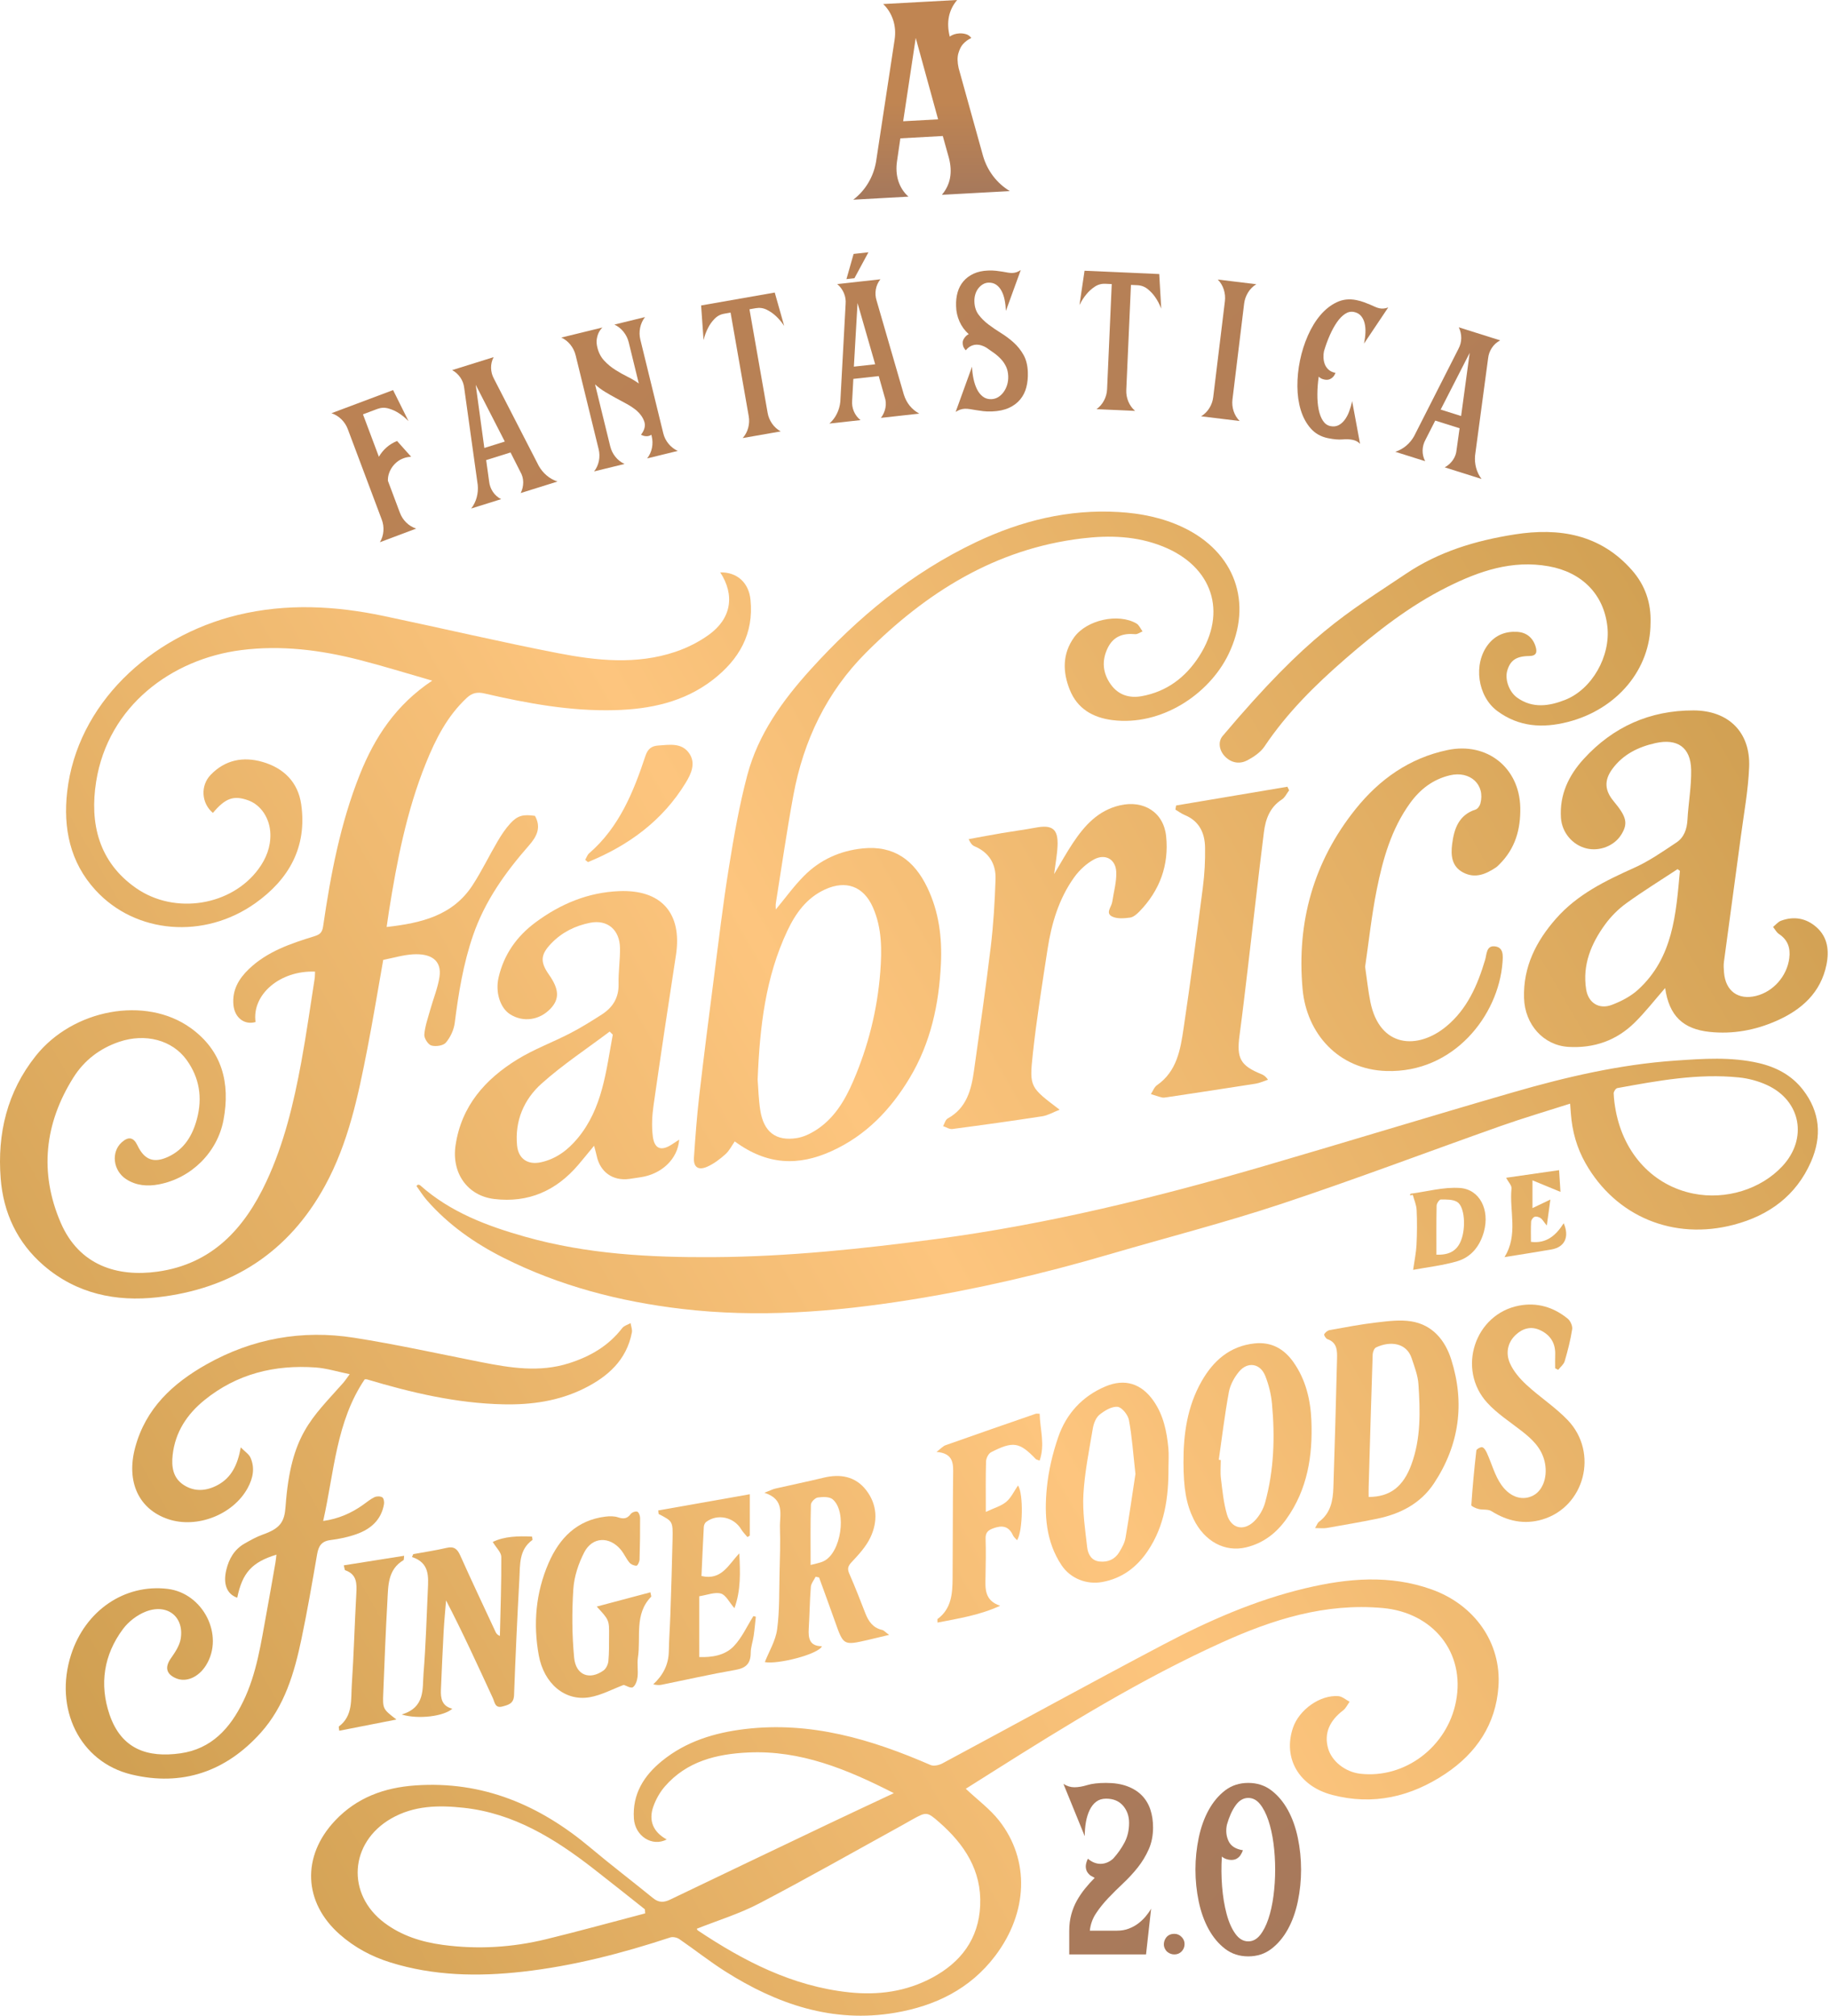 <svg width="729" height="803" viewBox="0 0 729 803" fill="none" xmlns="http://www.w3.org/2000/svg">
<path d="M84.814 323.826C80.202 319.952 79.757 312.963 83.947 308.629C89.686 302.69 96.86 301.287 104.537 303.494C112.987 305.924 118.735 311.545 119.993 320.433C122.393 337.397 115.133 350.272 101.65 359.827C81.287 374.257 53.987 372.034 38.005 354.542C27.9 343.484 25.107 329.931 26.764 315.368C30.71 280.692 59.63 253.45 94.752 244.969C114.206 240.272 133.572 241.319 152.902 245.381C175.983 250.232 198.95 255.648 222.096 260.148C237.676 263.177 253.536 264.878 269.067 259.646C273.734 258.074 278.346 255.756 282.342 252.886C291.358 246.412 292.83 237.105 286.915 228.001C293.653 227.866 298.267 232.135 298.957 238.822C300.373 252.537 294.347 262.77 283.951 270.814C272.472 279.693 258.936 282.51 244.85 282.888C227.249 283.36 210.044 280.18 192.979 276.238C190.23 275.603 188.152 275.947 186.01 277.936C178.157 285.226 173.507 294.456 169.591 304.186C161.963 323.136 158.113 343.023 154.93 363.078C154.633 364.947 154.38 366.823 154.024 369.267C167.769 367.702 180.358 364.799 188.294 352.56C191.923 346.965 194.83 340.905 198.219 335.146C199.705 332.62 201.351 330.114 203.325 327.968C206.22 324.82 208.531 324.321 213.113 325.001C215.664 329.584 213.872 333.186 210.76 336.735C201.382 347.429 193.203 358.818 188.476 372.521C184.542 383.924 182.659 395.633 181.144 407.505C180.792 410.261 179.409 413.219 177.615 415.331C176.571 416.56 173.562 416.988 171.823 416.471C170.513 416.083 168.91 413.546 169.031 412.098C169.312 408.73 170.502 405.427 171.422 402.126C172.617 397.837 174.367 393.646 175.052 389.283C176.144 382.33 171.421 379.753 164.547 380.154C160.625 380.384 156.759 381.567 152.663 382.36C150.554 394.241 148.631 406.024 146.346 417.736C142.681 436.52 138.791 455.275 129.49 472.312C115.006 498.843 92.297 513.476 62.642 516.78C46.232 518.608 30.548 515.404 17.468 504.152C6.853 495.021 1.333 483.089 0.269 469.447C-1.125 451.59 2.811 434.942 14.261 420.588C29.08 402.012 57.971 396.574 75.95 409.494C88.519 418.527 91.793 431.429 89.032 446.143C86.619 459.002 76.237 469.337 63.252 471.8C58.759 472.653 54.239 472.329 50.224 469.699C45.016 466.289 44.172 458.926 48.502 455.031C51.184 452.62 53.209 453.012 54.744 456.24C57.482 461.995 61.188 463.485 66.964 460.821C73.421 457.842 76.709 452.311 78.467 445.68C80.712 437.215 79.45 429.303 74.331 422.213C68.601 414.277 57.91 411.487 47.525 414.991C39.81 417.595 33.582 422.337 29.274 429.175C17.719 447.519 15.602 467.082 24.159 487.001C31.54 504.183 46.851 508.744 62.684 506.563C84.385 503.573 97.286 489.546 106.111 470.674C113.188 455.535 116.991 439.447 120.002 423.15C122.033 412.159 123.578 401.077 125.316 390.032C125.47 389.052 125.449 388.043 125.509 387.047C111.562 386.494 100.274 396.173 101.802 407.116C97.384 408.397 93.499 405.444 92.998 400.364C92.415 394.467 95.078 389.918 99.145 386.018C106.438 379.026 115.713 375.892 125.051 373.008C127.315 372.309 128.34 371.611 128.715 369.03C131.712 348.424 135.577 328.006 143.33 308.546C149.259 293.665 157.766 280.72 172.175 271.138C161.993 268.218 152.611 265.285 143.1 262.856C127.671 258.914 111.998 256.93 96.078 258.966C68.324 262.515 43.087 281.26 38.305 311.318C35.65 328.015 39.334 343.415 54.206 353.769C69.686 364.549 92.242 360.804 102.993 346.131C106.024 341.993 107.86 337.406 107.702 332.142C107.52 326.034 103.995 320.643 98.864 318.804C93.102 316.739 89.778 317.894 84.814 323.826Z" fill="url(#paint0_linear_313_268)"/>
<path d="M257.014 762.192C256.976 761.651 256.938 761.111 256.9 760.571C250.036 755.144 243.211 749.667 236.298 744.303C220.908 732.36 204.609 722.272 184.663 720.121C174.714 719.047 164.889 719.192 155.82 724.411C139.183 733.984 137.884 754.561 153.187 765.989C160.082 771.139 167.986 773.594 176.337 774.728C190.259 776.618 204.099 775.77 217.717 772.441C230.865 769.227 243.919 765.624 257.014 762.192ZM277.576 768.314C277.698 768.534 277.765 768.836 277.95 768.96C296.361 781.245 315.677 791.217 338.173 793.632C349.888 794.89 361.03 793.34 371.386 787.785C382.778 781.672 389.877 772.373 390.467 759.015C391.083 745.08 384.165 734.686 374.222 725.951C369.185 721.527 369.029 721.701 363.098 724.977C361.862 725.661 360.647 726.383 359.408 727.064C340.4 737.521 321.532 748.249 302.309 758.295C294.464 762.394 285.848 765.014 277.576 768.314ZM384.73 712.546C389.47 717.011 394.374 720.614 397.995 725.225C410.362 740.974 409.501 761.887 396.442 779.124C386.363 792.426 372.396 799.087 356.532 801.784C331.749 805.997 309.54 798.387 288.879 785.279C282.586 781.286 276.724 776.618 270.568 772.404C269.64 771.769 268.015 771.442 266.978 771.784C247.808 778.102 228.311 783.146 208.252 785.415C190.504 787.422 172.759 787.118 155.465 781.715C148.026 779.391 141.278 775.782 135.377 770.598C120.83 757.82 120.108 739.43 133.436 725.283C142.169 716.012 153.106 712.088 165.422 711.217C192.26 709.322 214.971 719.016 235.162 735.998C243.346 742.879 251.868 749.356 260.154 756.117C262.385 757.937 264.442 757.909 266.898 756.73C288.081 746.564 309.283 736.436 330.495 726.329C338.808 722.368 347.16 718.487 356.069 714.299C337.38 704.74 318.877 697.14 298.095 698.098C285.494 698.679 273.553 701.57 264.804 711.688C262.844 713.956 261.275 716.779 260.266 719.611C258.238 725.307 260.29 729.857 265.595 732.741C259.841 735.791 252.97 731.433 252.515 724.41C251.882 714.619 256.506 707.312 263.747 701.434C273.338 693.647 284.712 690.209 296.731 688.767C322.889 685.628 347.08 692.805 370.685 703.082C371.952 703.633 374.081 703.16 375.421 702.441C404.75 686.711 433.908 670.662 463.349 655.147C481.414 645.625 500.098 637.401 520.101 632.66C536.846 628.69 553.615 627.203 570.237 633.119C587.414 639.232 598.154 654.436 596.921 671.884C595.865 686.837 588.168 698.317 575.824 706.559C562.033 715.767 546.998 719.271 530.695 715C517.406 711.519 510.998 700.321 515.064 688.278C517.496 681.076 525.865 675.08 533.148 675.654C534.693 675.775 536.142 677.107 537.636 677.881C536.784 679.045 536.145 680.488 535.045 681.325C529.529 685.532 527.443 690.541 529.034 696.357C530.464 701.581 535.876 705.876 541.892 706.562C559.66 708.588 576.505 695.867 580.007 677.779C583.785 658.262 570.877 642.352 550.803 640.547C527.925 638.49 507.073 645.068 486.792 654.252C454.751 668.76 424.88 687.192 395.205 705.938C392.063 707.923 388.918 709.904 384.73 712.546Z" fill="url(#paint1_linear_313_268)"/>
<path d="M301.815 430.071C302.088 433.416 302.169 437.947 302.88 442.377C304.257 450.951 309.137 454.658 317.391 453.356C319.962 452.95 322.559 451.744 324.794 450.343C332.196 445.704 336.515 438.495 339.861 430.738C345.853 416.85 349.498 402.285 350.662 387.22C351.335 378.506 351.386 369.662 347.707 361.39C343.989 353.03 336.995 350.496 328.666 354.305C321.323 357.663 316.936 363.807 313.649 370.777C304.976 389.168 302.658 408.876 301.815 430.071ZM309.049 362.294C312.906 357.654 316.292 352.916 320.351 348.85C326.712 342.476 334.602 338.898 343.629 337.964C356.132 336.67 364.183 342.709 369.386 353.514C374.03 363.161 375.326 373.407 374.824 383.965C374.065 399.969 370.79 415.318 362.474 429.235C354.843 442.006 344.928 452.398 331.117 458.613C318.184 464.433 305.751 464.302 292.694 454.675C291.563 456.284 290.577 458.348 289.007 459.76C286.836 461.712 284.402 463.569 281.761 464.746C278.14 466.358 276.183 464.918 276.445 461.077C276.999 452.979 277.588 444.875 278.516 436.814C280.297 421.348 282.271 405.904 284.264 390.464C286.191 375.538 287.947 360.581 290.331 345.728C292.322 333.323 294.484 320.881 297.702 308.756C302.019 292.49 311.736 279.046 322.855 266.75C341.763 245.837 363.216 228.116 388.874 215.938C406.814 207.423 425.621 202.791 445.569 203.959C454.441 204.479 463.126 206.205 471.268 210.067C491.911 219.859 499.339 240.149 489.341 260.708C481.558 276.709 462.53 289.28 443.191 286.859C435.338 285.876 429.181 282.305 426.168 274.804C423.306 267.676 423.146 260.449 427.899 253.852C432.876 246.943 445.454 244.144 452.718 248.367C453.778 248.983 454.348 250.446 455.145 251.517C454.165 251.907 453.146 252.705 452.21 252.618C447.382 252.169 443.546 253.485 441.293 258.07C438.79 263.165 439.268 268.13 442.499 272.654C445.479 276.826 449.844 278.211 454.795 277.319C464.767 275.522 472.248 269.858 477.634 261.518C489.093 243.778 482.964 225.581 463.244 217.68C452.749 213.475 441.955 213.162 430.988 214.482C396.555 218.627 368.995 235.976 345.057 259.918C329.312 275.666 320.077 294.999 316.055 316.774C313.418 331.047 311.357 345.428 309.067 359.765C308.931 360.616 309.049 361.507 309.049 362.294Z" fill="url(#paint2_linear_313_268)"/>
<path d="M110.115 619.296C100.364 622.273 96.539 626.521 94.507 636.442C90.44 635.058 88.788 631.086 90.142 625.387C91.189 620.987 93.334 617.212 97.402 614.888C99.733 613.558 102.191 612.17 104.58 611.332C111.719 608.829 113.322 606.178 113.75 600.19C115.814 571.283 124.228 565.031 136.738 550.841C137.487 549.99 138.105 549.024 139.309 547.406C134.41 546.407 130.125 545.045 125.764 544.732C109.415 543.558 94.329 547.258 81.398 557.767C74.49 563.381 69.8 570.474 68.778 579.578C68.248 584.298 68.895 588.774 73.21 591.554C77.615 594.392 82.364 593.937 86.798 591.516C92.135 588.604 94.648 583.63 95.915 576.558C97.648 578.327 99.153 579.256 99.754 580.591C101.643 584.781 100.782 588.875 98.638 592.799C92.871 603.354 78.47 608.995 67.018 605.157C55.224 601.204 50.189 590.205 53.854 576.582C58.04 561.023 68.808 551.079 82.203 543.523C100.533 533.181 120.323 529.639 140.997 532.878C157.95 535.535 174.737 539.266 191.584 542.587C203.247 544.887 214.874 546.793 226.633 543.051C235.053 540.371 242.383 536.183 247.863 529.04C248.595 528.085 250.068 527.7 251.198 527.052C251.39 528.299 251.942 529.615 251.718 530.783C249.607 541.786 242.146 548.385 232.707 553.08C222.595 558.113 211.704 559.652 200.515 559.41C181.866 559.006 163.915 554.775 146.161 549.463C145.932 549.394 145.666 549.454 145.281 549.454C133.886 566.331 133.137 586.377 128.743 605.876C134.827 605.02 139.984 602.765 144.714 599.379C146.177 598.332 147.589 597.149 149.194 596.39C150.062 595.979 151.499 595.981 152.286 596.454C152.863 596.8 153.116 598.268 152.969 599.144C151.918 605.41 147.735 609.066 142.121 611.078C138.772 612.279 135.199 613.041 131.664 613.479C128.082 613.922 126.892 615.864 126.329 619.118C124.383 630.378 122.441 641.646 120.099 652.827C117.265 666.359 113.399 679.598 103.901 690.205C90.009 705.718 72.53 711.722 52.365 706.863C31.694 701.881 21.434 680.542 28.319 659.129C33.969 641.554 49.642 630.871 66.762 632.924C80.941 634.625 89.434 651.429 82.111 663.294C79.132 668.121 74.203 670.281 70.127 668.547C66.163 666.86 65.615 664.11 68.07 660.596C69.722 658.231 71.522 655.577 71.976 652.839C73.448 643.977 66.566 638.584 57.933 642.029C54.544 643.382 51.168 645.992 48.984 648.924C41.335 659.192 39.538 670.9 43.618 682.933C48.337 696.85 58.834 700.265 71.85 698.437C84.23 696.699 91.679 688.473 96.891 677.738C102.3 666.595 103.962 654.478 106.173 642.503C107.409 635.812 108.562 629.106 109.734 622.403C109.908 621.408 109.983 620.395 110.115 619.296Z" fill="url(#paint3_linear_313_268)"/>
<path d="M669.212 346.91C668.902 346.68 668.591 346.449 668.28 346.22C661.456 350.718 654.484 355.014 647.869 359.803C644.684 362.109 641.754 365.04 639.436 368.218C633.858 375.866 630.313 384.359 631.859 394.106C632.713 399.503 636.999 402.208 642.071 400.295C645.826 398.878 649.66 396.888 652.592 394.204C666.535 381.436 667.643 364.054 669.212 346.91ZM663.329 393.587C659.087 398.437 655.407 403.203 651.152 407.383C643.907 414.502 634.97 417.626 624.812 417.025C614.883 416.437 607.438 408.159 607.117 397.564C606.739 385.094 611.945 374.897 619.931 365.845C628.425 356.216 639.6 350.814 651.064 345.66C656.966 343.006 662.388 339.207 667.817 335.607C670.866 333.585 672.006 330.309 672.216 326.58C672.589 319.912 673.82 313.251 673.687 306.608C673.508 297.673 668.171 294.067 659.46 296.011C652.609 297.54 646.584 300.501 642.328 306.263C638.952 310.832 639.228 314.877 642.846 319.206C648.028 325.406 648.615 328.048 645.809 332.541C643.066 336.933 637.208 339.238 632.004 337.974C626.36 336.604 622.208 331.584 621.821 325.813C621.203 316.575 624.908 308.877 630.866 302.345C642.554 289.53 657.231 282.951 674.637 282.992C688.561 283.025 697.355 291.663 696.793 305.561C696.42 314.77 694.717 323.932 693.5 333.101C691.284 349.787 688.971 366.462 686.748 383.148C686.563 384.536 686.671 385.983 686.783 387.392C687.367 394.785 692.44 398.469 699.562 396.715C706.438 395.023 711.862 388.822 712.778 381.714C713.302 377.649 712.217 374.394 708.653 372.046C707.682 371.407 707.089 370.196 706.322 369.247C707.372 368.402 708.294 367.217 709.491 366.773C714.607 364.874 719.462 365.727 723.541 369.283C728.098 373.256 728.712 378.675 727.609 384.192C725.353 395.469 717.64 402.257 707.696 406.646C699.258 410.37 690.333 412.04 681.01 411.05C670.461 409.93 664.907 404.647 663.329 393.587Z" fill="url(#paint4_linear_313_268)"/>
<path d="M674.554 475.466C687.484 478.066 701.44 473.77 710.025 464.545C720.198 453.614 717.457 438.476 703.944 432.244C700.469 430.641 696.55 429.584 692.742 429.195C676.342 427.519 660.287 430.521 644.259 433.442C643.648 433.554 642.802 434.835 642.827 435.543C642.911 437.869 643.231 440.203 643.664 442.496C646.931 459.767 658.673 472.271 674.554 475.466ZM625.471 439.636C616.047 442.656 606.909 445.334 597.945 448.501C568.713 458.832 539.715 469.861 510.294 479.615C487.791 487.076 464.769 492.969 442.001 499.638C415.705 507.341 389.076 513.59 362.009 517.88C331.963 522.643 301.784 524.983 271.428 521.374C246.742 518.44 222.912 512.26 200.6 501.037C189.065 495.235 178.599 487.886 170.031 478.093C168.497 476.34 167.266 474.323 165.896 472.427C166.096 472.25 166.295 472.073 166.494 471.897C166.789 471.98 167.161 471.977 167.366 472.159C179.414 482.884 194.011 488.364 209.217 492.66C233.825 499.612 259.029 500.941 284.395 500.778C314.074 500.588 343.51 497.46 372.894 493.571C417.239 487.701 460.514 477.04 503.369 464.542C536.625 454.844 569.74 444.66 603.018 435.043C624.086 428.955 645.436 424.009 667.423 422.487C678.493 421.722 689.574 420.928 700.536 423.452C707.562 425.069 713.719 428.312 718.212 434.102C725.093 442.967 725.816 452.746 721.432 462.778C715.534 476.271 704.725 484.157 690.77 487.85C666.699 494.22 643.687 484.651 631.618 463.387C628.146 457.269 626.285 450.63 625.781 443.612C625.701 442.498 625.608 441.386 625.471 439.636Z" fill="url(#paint5_linear_313_268)"/>
<path d="M244.114 412.15C243.699 411.739 243.285 411.329 242.871 410.919C233.775 417.775 224.189 424.083 215.733 431.656C208.754 437.907 205.039 446.449 205.976 456.265C206.486 461.622 210.266 464.13 215.478 462.987C221.547 461.656 226.198 458.13 230.075 453.477C240.071 441.475 241.414 426.583 244.114 412.15ZM270.564 453.976C269.995 461.699 263.582 467.693 255.249 468.94C253.722 469.169 252.199 469.426 250.669 469.63C244.122 470.502 239.047 466.884 237.697 460.424C237.46 459.292 237.118 458.181 236.655 456.413C234.397 459.142 232.425 461.583 230.395 463.973C221.599 474.327 210.483 479.252 196.909 477.624C186.108 476.329 179.848 467.182 181.477 456.233C183.811 440.541 193.277 429.916 206.09 422.017C212.718 417.931 220.166 415.201 227.115 411.609C231.439 409.374 235.593 406.781 239.696 404.151C244.081 401.338 246.554 397.472 246.415 391.941C246.295 387.188 247.059 382.415 246.985 377.658C246.873 370.365 241.996 366.23 235.104 367.581C229.203 368.739 223.909 371.344 219.657 375.742C215.293 380.253 215.096 383.147 218.699 388.273C222.768 394.065 222.942 397.964 219.302 401.798C214.883 406.45 208.336 407.342 203.148 403.996C199.215 401.459 197.263 395.218 198.608 389.397C200.733 380.214 205.821 373.007 213.323 367.437C223.252 360.066 234.262 355.461 246.717 354.974C263.537 354.316 271.832 363.87 269.271 380.479C266.196 400.424 263.187 420.38 260.34 440.359C259.765 444.397 259.541 448.622 260.051 452.647C260.706 457.814 263.507 458.689 267.888 455.721C268.607 455.234 269.343 454.771 270.564 453.976Z" fill="url(#paint6_linear_313_268)"/>
<path d="M543.813 385.126C544.578 390.324 545.021 394.807 545.921 399.197C549.665 417.453 564.781 418.237 576.102 408.899C584.467 401.998 588.606 392.457 591.621 382.319C592.269 380.14 592.077 376.651 595.394 376.968C599.057 377.319 598.737 380.761 598.537 383.419C596.947 404.503 579.109 427.457 552.295 426.635C533.212 426.049 520.51 411.752 518.902 394.024C516.488 367.428 523.25 343.188 540.033 322.267C549.501 310.464 561.448 301.96 576.663 298.771C592.342 295.486 605.328 305.794 605.621 321.771C605.779 330.387 603.599 338.044 597.354 344.252C596.897 344.706 596.452 345.195 595.921 345.548C591.915 348.218 587.688 350.045 582.949 347.604C578.241 345.18 577.907 340.705 578.476 336.232C579.249 330.154 581.095 324.635 587.853 322.468C588.667 322.207 589.487 321 589.73 320.079C591.728 312.522 585.585 306.933 577.549 308.848C570.82 310.451 565.714 314.416 561.753 319.877C554.261 330.207 550.863 342.244 548.422 354.478C546.363 364.793 545.255 375.3 543.813 385.126Z" fill="url(#paint7_linear_313_268)"/>
<path d="M422.113 442.047C419.455 443.084 417.409 444.325 415.223 444.662C403.296 446.501 391.34 448.165 379.374 449.738C378.214 449.89 376.917 449 375.684 448.593C376.28 447.555 376.618 446.045 377.514 445.552C385.114 441.367 386.941 434.077 388.014 426.403C390.31 409.983 392.709 393.575 394.682 377.116C395.753 368.189 396.287 359.177 396.586 350.187C396.786 344.183 394.013 339.56 388.202 337.11C387.329 336.743 386.627 335.968 385.877 334.266C390.329 333.457 394.774 332.61 399.234 331.848C403.661 331.093 408.122 330.525 412.534 329.694C419.205 328.436 421.564 330.205 421.284 336.889C421.135 340.43 420.456 343.948 419.93 348.175C422.631 343.679 424.844 339.662 427.376 335.855C432.014 328.88 437.405 322.831 446.129 320.807C455.588 318.614 463.563 323.558 464.543 333.135C465.719 344.633 462.015 354.701 453.951 363.038C452.904 364.121 451.505 365.352 450.14 365.531C447.776 365.84 444.956 366.081 442.977 365.073C440.267 363.693 442.785 361.261 443.073 359.28C443.66 355.259 444.867 351.207 444.667 347.225C444.416 342.222 440.223 339.938 435.779 342.367C432.741 344.027 429.927 346.664 427.897 349.5C421.798 358.019 418.87 367.891 417.301 378.129C415.16 392.106 412.904 406.083 411.399 420.135C410.009 433.115 410.416 433.159 422.113 442.047Z" fill="url(#paint8_linear_313_268)"/>
<path d="M468.512 320.863C483.295 318.373 498.077 315.884 512.86 313.395C513.082 313.872 513.305 314.348 513.528 314.825C512.581 316.063 511.876 317.681 510.642 318.473C505.812 321.573 504.13 326.389 503.482 331.57C501.248 349.447 499.249 367.353 497.13 385.245C496.056 394.32 494.996 403.398 493.783 412.455C492.557 421.61 494.113 424.483 502.529 427.903C503.338 428.233 504.1 428.677 505.122 430.09C503.472 430.635 501.86 431.418 500.167 431.686C488.378 433.553 476.573 435.316 464.771 437.098C464.137 437.193 463.448 437.315 462.848 437.167C461.367 436.8 459.923 436.284 458.465 435.827C459.264 434.625 459.802 433.045 460.904 432.279C468.867 426.74 470.239 418.076 471.504 409.571C474.286 390.871 476.774 372.126 479.184 353.374C479.855 348.148 480.142 342.826 480.049 337.559C479.948 331.829 477.752 327.061 471.968 324.68C470.647 324.136 469.473 323.238 468.231 322.503C468.325 321.956 468.419 321.409 468.512 320.863Z" fill="url(#paint9_linear_313_268)"/>
<path d="M545.214 596.312C553.773 596.287 558.995 592.211 562.236 583.407C566.075 572.98 565.775 562.156 565.05 551.365C564.814 547.866 563.455 544.401 562.335 541.012C560.3 534.853 553.74 534.086 548.162 536.747C547.418 537.101 546.851 538.582 546.818 539.563C546.227 557.216 545.729 574.873 545.219 592.528C545.182 593.789 545.214 595.051 545.214 596.312ZM523.863 608.702C524.653 607.396 524.879 606.604 525.403 606.22C530.088 602.791 531.001 597.775 531.168 592.504C531.706 575.481 532.22 558.457 532.621 541.431C532.696 538.269 532.82 534.844 528.791 533.439C528.169 533.222 527.319 531.816 527.504 531.494C527.933 530.748 528.868 529.986 529.706 529.835C535.893 528.718 542.082 527.54 548.32 526.806C552.889 526.269 557.648 525.645 562.119 526.351C570.605 527.688 575.664 533.835 578.097 541.497C583.63 558.922 581.357 575.608 571.225 590.904C565.899 598.944 557.8 603.094 548.535 604.988C541.873 606.35 535.166 607.506 528.466 608.672C527.242 608.884 525.95 608.702 523.863 608.702Z" fill="url(#paint10_linear_313_268)"/>
<path d="M485.513 581.5C485.781 581.537 486.048 581.574 486.315 581.611C486.315 584.06 486.066 586.541 486.368 588.952C486.974 593.775 487.413 598.7 488.787 603.324C490.432 608.86 495.385 610.071 499.559 606.049C501.575 604.107 503.212 601.299 503.96 598.59C507.526 585.67 507.93 572.434 506.711 559.169C506.364 555.399 505.415 551.557 504.011 548.042C502.027 543.075 497.012 542.271 493.588 546.384C491.686 548.667 490.069 551.639 489.535 554.525C487.882 563.459 486.811 572.5 485.513 581.5ZM471.45 582.526C471.407 571.193 472.991 560.183 478.695 550.186C483.372 541.99 489.972 536.179 499.79 535.148C506.427 534.451 511.482 537.252 515.269 542.627C520.187 549.607 522.067 557.654 522.403 565.889C522.972 579.85 520.86 593.323 512.442 605.1C508.407 610.744 503.235 614.743 496.416 616.378C487.921 618.416 479.8 614.015 475.452 605.074C472.57 599.146 471.479 593 471.45 582.526Z" fill="url(#paint11_linear_313_268)"/>
<path d="M452.314 587.144C451.386 578.88 450.954 572.189 449.715 565.651C449.323 563.582 446.903 560.562 445.189 560.405C442.862 560.191 440.003 561.918 437.982 563.563C436.552 564.726 435.67 567.055 435.342 568.998C433.872 577.714 432.094 586.445 431.589 595.237C431.187 602.231 432.292 609.342 433.09 616.359C433.394 619.03 434.714 621.669 437.998 622.022C441.335 622.38 444.14 621.186 445.89 618.258C446.931 616.515 448.013 614.616 448.348 612.661C449.883 603.709 451.16 594.714 452.314 587.144ZM465.472 584.645C465.542 596.365 463.985 607.742 457.267 617.749C452.875 624.289 446.997 628.768 439.023 630.203C432.868 631.31 426.415 628.801 422.897 623.525C416.616 614.103 415.968 603.418 417.017 592.716C417.686 585.899 419.302 579.034 421.527 572.545C424.737 563.188 431.122 556.177 440.382 552.276C448.132 549.012 454.741 551.173 459.528 558.053C463.477 563.728 464.814 570.223 465.433 576.912C465.67 579.469 465.472 582.066 465.472 584.645Z" fill="url(#paint12_linear_313_268)"/>
<path d="M619.515 545.051C619.515 543.298 619.452 541.543 619.527 539.793C619.725 535.162 617.715 531.839 613.58 529.888C610.026 528.211 606.724 529.075 603.942 531.606C600.498 534.739 599.769 539.024 601.456 542.945C602.862 546.211 605.439 549.192 608.097 551.65C613.38 556.535 619.552 560.516 624.508 565.687C636.951 578.672 631.247 600.34 614.348 605.296C607.135 607.411 600.461 605.945 594.132 601.955C592.784 601.105 590.686 601.529 588.999 601.107C587.932 600.839 586.087 600.031 586.118 599.567C586.604 592.295 587.287 585.033 588.121 577.791C588.185 577.232 589.886 576.304 590.509 576.509C591.3 576.771 591.934 577.94 592.347 578.849C594.28 583.103 595.477 587.856 598.134 591.573C601.848 596.769 606.865 597.853 610.879 595.668C614.902 593.479 616.683 587.678 615.266 581.98C613.933 576.621 610.233 573.197 606.112 569.985C601.459 566.357 596.364 563.088 592.438 558.772C580.241 545.359 587.5 523.486 605.074 520.098C612.288 518.708 618.868 520.675 624.515 525.288C625.587 526.165 626.498 528.195 626.293 529.506C625.622 533.798 624.536 538.042 623.314 542.218C622.937 543.509 621.617 544.523 620.728 545.663C620.323 545.46 619.919 545.255 619.515 545.051Z" fill="url(#paint13_linear_313_268)"/>
<path d="M322.913 623.399C324.703 622.897 326.512 622.647 328.09 621.903C335.016 618.64 337.545 602.213 331.7 597.248C330.403 596.146 327.711 596.248 325.766 596.528C324.701 596.681 323.068 598.343 323.039 599.363C322.811 607.21 322.913 615.067 322.913 623.399ZM304.496 594.638C306.844 593.73 307.83 593.208 308.88 592.966C315.24 591.505 321.639 590.206 327.98 588.662C334.669 587.033 340.728 588.028 345.041 593.593C349.515 599.367 349.758 606.148 346.675 612.559C344.942 616.163 342.039 619.302 339.256 622.268C337.749 623.873 337.484 624.942 338.341 626.902C340.599 632.068 342.662 637.321 344.694 642.582C345.962 645.869 347.757 648.469 351.454 649.292C352.096 649.434 352.621 650.104 354.184 651.257C350.78 652.069 348.298 652.681 345.806 653.252C336.001 655.501 336.02 655.488 332.66 645.995C330.576 640.11 328.417 634.251 326.292 628.38C325.834 628.283 325.376 628.185 324.918 628.087C324.253 629.432 323.12 630.74 323.008 632.129C322.565 637.653 322.517 643.207 322.172 648.741C321.929 652.647 322.52 655.779 327.438 655.773C325.943 659.035 309.63 663.114 304.683 662.087C306.352 657.835 308.953 653.603 309.57 649.098C310.579 641.729 310.352 634.184 310.542 626.71C310.696 620.649 310.891 614.578 310.702 608.522C310.544 603.427 312.874 597.316 304.496 594.638Z" fill="url(#paint14_linear_313_268)"/>
<path d="M237.714 639.973C245.345 637.944 252.178 636.127 259.089 634.289C259.331 635.567 259.506 635.939 259.406 636.042C252.587 643.005 255.373 652.09 254.124 660.263C253.738 662.787 254.269 665.444 253.973 667.994C253.802 669.475 253.176 671.41 252.091 672.111C251.298 672.624 249.422 671.457 248.478 671.174C243.982 672.859 239.61 675.266 234.961 676.078C225.085 677.805 216.676 670.674 214.628 659.39C212.344 646.806 213.43 634.434 218.511 622.69C222.821 612.73 229.795 605.509 241.256 604.132C242.888 603.936 244.696 603.917 246.219 604.425C248.355 605.137 249.839 605.024 251.248 603.106C251.729 602.452 253.132 601.935 253.851 602.169C254.448 602.363 254.982 603.746 254.988 604.606C255.02 610.155 254.953 615.708 254.775 621.255C254.747 622.128 254.015 623.678 253.567 623.694C252.621 623.726 251.359 623.192 250.745 622.456C249.439 620.893 248.623 618.919 247.322 617.349C242.805 611.898 235.958 612.113 232.726 618.395C230.435 622.849 228.723 628.019 228.396 632.976C227.799 642.055 227.851 651.269 228.715 660.322C229.384 667.335 234.855 669.382 240.393 665.444C241.429 664.709 242.223 663.046 242.352 661.735C242.683 658.405 242.602 655.032 242.633 651.675C242.691 645.339 242.676 645.338 237.714 639.973Z" fill="url(#paint15_linear_313_268)"/>
<path d="M160.014 682.962C169.48 680.111 168.22 672.78 168.718 666.618C169.612 655.562 169.936 644.458 170.431 633.372C170.669 628.046 171.198 622.527 164.112 620.236C164.285 619.851 164.458 619.466 164.63 619.082C169.056 618.269 173.518 617.615 177.895 616.591C180.849 615.9 182.166 616.988 183.339 619.609C187.901 629.799 192.682 639.89 197.391 650.013C197.684 650.641 198.054 651.233 199.139 651.684C199.374 641.18 199.768 630.675 199.693 620.173C199.68 618.358 197.679 616.556 196.283 614.225C200.942 611.979 206.363 611.84 211.92 612.086C212.013 612.73 212.237 613.338 212.096 613.439C206.68 617.339 207.207 623.313 206.904 628.855C206.057 644.312 205.344 659.779 204.778 675.25C204.654 678.627 202.565 679.128 200.124 679.779C197.158 680.57 197.072 678.037 196.357 676.493C190.329 663.465 184.39 650.397 177.696 637.521C177.368 641.645 176.955 645.764 176.73 649.893C176.308 657.621 175.976 665.355 175.645 673.087C175.499 676.511 176.031 679.63 180.181 680.659C176.955 683.66 166.681 685.01 160.014 682.962Z" fill="url(#paint16_linear_313_268)"/>
<path d="M262.214 601.679C274.207 599.557 286.201 597.437 298.699 595.226V611.705C298.382 611.897 298.064 612.09 297.747 612.282C296.918 611.268 295.948 610.339 295.284 609.227C292.346 604.307 285.818 602.851 281.309 606.26C280.796 606.647 280.412 607.511 280.376 608.176C280.013 614.725 279.736 621.278 279.436 627.797C287.523 629.707 290.258 623.133 294.516 618.786C294.873 626.302 295.188 633.428 292.566 640.618C290.481 638.227 289.153 635.334 287.175 634.784C284.729 634.105 281.742 635.37 278.566 635.859V660.083C283.6 660.247 288.758 659.452 292.281 655.792C295.538 652.408 297.553 647.824 300.114 643.769C300.442 643.849 300.77 643.931 301.098 644.011C300.819 646.539 300.605 649.077 300.24 651.592C299.908 653.877 299.072 656.136 299.058 658.409C299.034 662.657 297.188 664.469 292.977 665.199C283.137 666.905 273.386 669.126 263.593 671.109C262.649 671.3 261.665 671.287 260.223 670.952C264.166 667.298 266.336 663.063 266.429 657.83C266.517 652.933 266.884 648.041 267.045 643.146C267.375 633.087 267.72 623.029 267.923 612.968C268.064 605.985 267.961 605.984 262.37 603.095C262.318 602.623 262.266 602.151 262.214 601.679Z" fill="url(#paint17_linear_313_268)"/>
<path d="M392.715 602.258C395.93 600.74 398.767 599.972 400.827 598.265C402.791 596.635 403.946 594.028 405.526 591.75C407.776 594.811 407.468 610.197 405.144 613.539C404.557 612.845 403.848 612.294 403.518 611.569C401.808 607.821 399.145 607.508 395.585 608.832C393.467 609.62 392.561 610.606 392.626 612.93C392.766 617.953 392.708 622.985 392.593 628.011C392.484 632.761 392.1 637.554 398.429 639.644C390.241 643.422 381.907 644.693 373.464 646.347C373.464 645.409 373.359 645.018 373.479 644.93C379.066 640.813 379.429 634.738 379.478 628.625C379.592 614.421 379.518 600.215 379.703 586.013C379.757 581.873 378.857 578.845 373.078 578.365C374.792 577.067 375.624 576.07 376.677 575.697C388.619 571.464 400.594 567.322 412.567 563.176C412.907 563.058 413.322 563.161 414.159 563.161C414.3 569.347 416.377 575.483 414.133 581.841C413.103 581.43 412.801 581.399 412.642 581.231C406.147 574.437 403.619 573.971 394.768 578.515C393.733 579.047 392.846 580.895 392.805 582.162C392.607 588.472 392.715 594.792 392.715 602.258Z" fill="url(#paint18_linear_313_268)"/>
<path d="M157.914 684.971C149.887 686.542 142.561 687.977 135.148 689.429C135.02 688.227 134.88 687.828 134.983 687.751C140.678 683.466 139.749 677.008 140.141 671.166C140.95 659.088 141.258 646.976 141.94 634.889C142.17 630.818 142.214 627.114 137.491 625.492C137.296 625.424 137.288 624.81 136.954 623.547C144.981 622.276 152.844 621.03 160.989 619.74C160.845 621.002 160.902 621.378 160.779 621.451C154.411 625.22 154.666 631.686 154.325 637.767C153.642 649.981 153.151 662.208 152.674 674.433C152.426 680.777 152.516 680.78 157.914 684.971Z" fill="url(#paint19_linear_313_268)"/>
<path d="M233.113 342.529C233.628 341.648 233.954 340.55 234.684 339.918C246.654 329.563 252.331 315.538 257.129 301.074C258.074 298.225 259.664 297.141 262.23 296.975C266.695 296.686 271.611 295.729 274.612 300.172C277.301 304.153 275.234 308.402 273.177 311.781C263.952 326.945 250.351 336.823 234.218 343.417L233.113 342.529Z" fill="url(#paint20_linear_313_268)"/>
<path d="M572.215 499.801C577.425 499.988 580.423 498.18 582.016 494.145C584.017 489.078 583.482 480.64 580.487 478.795C578.744 477.721 576.164 477.819 573.959 477.814C573.379 477.813 572.311 479.379 572.292 480.243C572.15 486.677 572.215 493.115 572.215 499.801ZM562.931 505.842C563.472 502.023 564.131 498.981 564.282 495.914C564.51 491.287 564.545 486.635 564.333 482.009C564.24 479.975 563.335 477.979 562.799 475.966C562.426 476.042 562.052 476.118 561.68 476.194C561.761 475.961 561.816 475.535 561.926 475.52C568.48 474.646 575.109 472.776 581.577 473.225C589.516 473.777 593.512 481.983 591.138 490.637C589.587 496.29 586.144 500.761 580.506 502.41C574.681 504.115 568.555 504.787 562.931 505.842Z" fill="url(#paint21_linear_313_268)"/>
<path d="M617.613 477.836C617.124 481.383 616.729 484.244 616.184 488.197C614.8 486.487 614.378 485.641 613.695 485.21C613.031 484.792 611.978 484.469 611.321 484.713C610.688 484.949 609.979 485.941 609.937 486.638C609.778 489.325 609.873 492.027 609.873 494.695C616.106 495.458 619.863 492.054 622.915 487.279C625.296 492.709 623.317 496.792 618.079 497.711C611.918 498.792 605.732 499.73 599.324 500.767C604.887 491.875 601.211 482.414 602.124 473.417C602.245 472.214 600.871 470.86 599.97 469.163C606.802 468.18 613.661 467.193 621.08 466.126C621.275 469.194 621.448 471.916 621.63 474.779C617.9 473.242 614.54 471.858 610.479 470.185V481.243C612.693 480.185 614.666 479.243 617.613 477.836Z" fill="url(#paint22_linear_313_268)"/>
<path d="M440.614 710.217C443.897 710.217 446.722 710.666 449.106 711.566C451.481 712.466 453.433 713.707 454.944 715.281C456.456 716.856 457.562 718.718 458.273 720.877C458.983 723.036 459.334 725.393 459.334 727.966C459.334 731.186 458.758 734.101 457.598 736.701C456.437 739.31 454.971 741.721 453.208 743.943C451.436 746.165 449.501 748.252 447.414 750.213C445.327 752.174 443.348 754.144 441.477 756.105C439.615 758.066 437.987 760.091 436.61 762.178C435.225 764.274 434.406 766.577 434.145 769.078H444.949C446.695 769.078 448.269 768.808 449.681 768.259C451.094 767.719 452.353 767.027 453.451 766.19C454.539 765.353 455.52 764.418 456.392 763.392C457.256 762.358 457.985 761.332 458.561 760.297L456.536 778.541H425.941V769.078C425.941 766.766 426.22 764.607 426.76 762.618C427.308 760.621 428.046 758.786 428.982 757.113C429.917 755.44 430.997 753.847 432.22 752.336C433.435 750.825 434.721 749.394 436.08 748.045C435.558 747.784 434.982 747.469 434.343 747.082C433.498 746.372 432.976 745.643 432.751 744.905C432.526 744.168 432.472 743.448 432.598 742.737C432.733 741.964 432.985 741.19 433.372 740.416C434.982 741.775 436.655 742.449 438.392 742.449C440.191 742.449 441.864 741.775 443.411 740.416C445.273 738.356 446.803 736.188 447.999 733.903C449.187 731.618 449.78 729.036 449.78 726.14C449.78 723.432 448.98 721.147 447.37 719.285C445.759 717.422 443.51 716.487 440.614 716.487C439.066 716.487 437.762 716.892 436.7 717.692C435.639 718.493 434.775 719.59 434.1 720.976C433.426 722.352 432.922 723.945 432.598 725.753C432.283 727.552 432.121 729.45 432.121 731.447L423.629 710.603C425.041 711.503 426.49 711.953 427.965 711.953C429.512 711.953 431.231 711.665 433.129 711.08C435.027 710.504 437.528 710.217 440.614 710.217Z" fill="url(#paint23_linear_313_268)"/>
<path d="M467.826 770.337C468.924 770.337 469.868 770.742 470.669 771.543C471.479 772.343 471.884 773.297 471.884 774.394C471.884 775.546 471.497 776.526 470.723 777.336C469.949 778.137 468.987 778.542 467.826 778.542C466.729 778.542 465.73 778.155 464.831 777.381C463.616 776.032 463.319 774.52 463.967 772.847C464.678 771.174 465.964 770.337 467.826 770.337Z" fill="url(#paint24_linear_313_268)"/>
<path d="M497.261 710.217C500.796 710.217 503.873 711.215 506.473 713.203C509.081 715.2 511.267 717.809 513.04 721.021C514.812 724.241 516.125 727.921 516.998 732.068C517.861 736.224 518.302 740.452 518.302 744.761C518.302 749.07 517.861 753.308 516.998 757.455C516.125 761.602 514.812 765.281 513.04 768.502C511.267 771.722 509.081 774.322 506.473 776.319C503.873 778.317 500.796 779.315 497.261 779.315C493.725 779.315 490.649 778.317 488.04 776.319C485.44 774.322 483.254 771.722 481.482 768.502C479.709 765.281 478.396 761.602 477.523 757.455C476.66 753.308 476.219 749.07 476.219 744.761C476.219 740.452 476.66 736.224 477.523 732.068C478.396 727.921 479.709 724.241 481.482 721.021C483.254 717.809 485.44 715.2 488.04 713.203C490.649 711.215 493.725 710.217 497.261 710.217ZM497.261 773.333C499.06 773.333 500.625 772.505 501.939 770.868C503.261 769.231 504.367 767.072 505.267 764.4C506.167 761.728 506.85 758.678 507.3 755.233C507.75 751.787 507.975 748.288 507.975 744.716C507.975 741.145 507.75 737.654 507.3 734.245C506.85 730.835 506.167 727.795 505.267 725.123C504.367 722.451 503.261 720.301 501.939 718.655C500.625 717.018 499.06 716.199 497.261 716.199C495.326 716.199 493.653 717.179 492.241 719.141C490.828 721.102 489.668 723.657 488.768 726.814C488.256 729.189 488.462 731.375 489.398 733.372C490.325 735.369 492.241 736.593 495.137 737.043C494.877 737.753 494.553 738.392 494.175 738.968C493.851 739.49 493.383 739.939 492.772 740.326C492.16 740.713 491.404 740.902 490.505 740.902C489.857 740.902 489.2 740.785 488.525 740.56C487.851 740.335 487.257 740.002 486.744 739.553C486.483 743.475 486.519 747.451 486.834 751.472C487.158 755.494 487.752 759.128 488.624 762.376C489.488 765.623 490.649 768.259 492.097 770.283C493.545 772.316 495.263 773.333 497.261 773.333Z" fill="url(#paint25_linear_313_268)"/>
<path fill-rule="evenodd" clip-rule="evenodd" d="M132.045 164.606L156.59 155.39L162.744 167.759C161.458 166.444 160.125 165.357 158.745 164.5C157.551 163.73 156.218 163.134 154.738 162.711C153.258 162.288 151.777 162.356 150.289 162.912L144.593 165.053L150.933 181.95C152.638 179.035 155.056 176.939 158.172 175.662L163.791 181.963C162.744 181.987 161.706 182.19 160.69 182.573C159.667 182.955 158.768 183.479 157.986 184.143C157.203 184.807 156.544 185.556 156.009 186.39C155.482 187.226 155.087 188.086 154.839 188.973C154.591 189.86 154.49 190.718 154.537 191.547L159.311 204.271C159.869 205.755 160.714 207.052 161.845 208.161C162.977 209.27 164.294 210.071 165.798 210.563L151.336 215.993C152.149 214.631 152.614 213.16 152.731 211.581C152.855 210.001 152.638 208.47 152.08 206.986L138.555 170.966C138.005 169.483 137.152 168.175 136.013 167.042C134.874 165.91 133.549 165.098 132.045 164.606Z" fill="url(#paint26_linear_313_268)"/>
<path fill-rule="evenodd" clip-rule="evenodd" d="M187.717 202.566C188.747 201.207 189.476 199.721 189.902 198.108C190.336 196.496 190.468 194.858 190.313 193.195L184.927 154.567C184.756 153.013 184.237 151.618 183.384 150.381C182.532 149.143 181.446 148.159 180.129 147.43L196.645 142.265C195.932 143.63 195.591 145.072 195.622 146.592C195.661 148.112 196.041 149.537 196.769 150.866L214.626 185.591C215.448 187.048 216.494 188.317 217.765 189.398C219.036 190.478 220.478 191.284 222.097 191.816L207.426 196.404C208.093 195.054 208.426 193.627 208.426 192.124C208.418 190.62 208.03 189.212 207.255 187.897L203.38 180.237L193.669 183.273L194.847 191.776C195.01 193.282 195.506 194.658 196.335 195.903C197.164 197.148 198.265 198.128 199.629 198.842L187.717 202.566ZM201.094 175.895L189.507 153.29L192.94 178.444L201.094 175.895Z" fill="url(#paint27_linear_313_268)"/>
<path fill-rule="evenodd" clip-rule="evenodd" d="M236.667 187.785C237.636 186.528 238.271 185.123 238.581 183.569C238.884 182.015 238.852 180.469 238.473 178.93L229.32 141.56C228.948 140.021 228.258 138.622 227.266 137.361C226.266 136.102 225.049 135.138 223.607 134.471L239.984 130.46C239.372 131.07 238.876 131.752 238.504 132.507C238.163 133.202 237.907 134.041 237.744 135.025C237.574 136.01 237.651 137.151 237.969 138.45C238.473 140.517 239.387 142.257 240.697 143.669C242.015 145.08 243.479 146.3 245.115 147.329C246.742 148.358 248.393 149.29 250.083 150.127C251.765 150.964 253.23 151.842 254.47 152.761L250.463 136.384C250.083 134.845 249.401 133.445 248.401 132.186C247.401 130.925 246.184 129.962 244.751 129.295L256.942 126.309C255.973 127.566 255.33 128.986 255.004 130.569C254.679 132.153 254.702 133.714 255.082 135.253L264.227 172.623C264.607 174.163 265.305 175.547 266.32 176.777C267.328 178.007 268.56 178.956 269.994 179.623L257.802 182.608C258.771 181.352 259.407 179.947 259.717 178.394C260.027 176.84 259.988 175.293 259.608 173.754L259.469 173.177C259.166 173.404 258.825 173.564 258.438 173.658C258.058 173.753 257.67 173.784 257.283 173.752C256.888 173.72 256.554 173.661 256.283 173.576C255.942 173.454 255.632 173.326 255.345 173.193C256.771 171.314 257.213 169.563 256.655 167.939C256.105 166.315 255.082 164.845 253.586 163.529C252.385 162.55 251.067 161.673 249.657 160.898C248.246 160.122 246.82 159.35 245.378 158.58C243.945 157.811 242.511 156.99 241.069 156.118C239.635 155.247 238.295 154.25 237.047 153.127L243.092 177.8C243.472 179.338 244.154 180.726 245.146 181.962C246.13 183.197 247.347 184.149 248.788 184.816L236.667 187.785Z" fill="url(#paint28_linear_313_268)"/>
<path fill-rule="evenodd" clip-rule="evenodd" d="M280.271 135.456L279.295 121.678L308.63 116.535L312.389 129.827C311.366 128.297 310.258 126.983 309.064 125.885C308.033 124.909 306.832 124.077 305.46 123.388C304.081 122.699 302.608 122.492 301.05 122.766L298.562 123.202L305.794 164.464C306.065 166.024 306.662 167.454 307.568 168.753C308.467 170.052 309.622 171.083 311.01 171.845L295.865 174.498C296.912 173.309 297.64 171.95 298.051 170.42C298.462 168.89 298.531 167.345 298.26 165.785L291.029 124.522L288.464 124.971C286.952 125.236 285.666 125.927 284.604 127.043C283.542 128.159 282.697 129.351 282.069 130.618C281.31 132.056 280.713 133.669 280.271 135.456Z" fill="url(#paint29_linear_313_268)"/>
<path fill-rule="evenodd" clip-rule="evenodd" d="M330.4 168.726C331.671 167.59 332.671 166.271 333.4 164.77C334.136 163.27 334.578 161.688 334.748 160.026L336.864 121.083C336.996 119.574 336.763 118.117 336.159 116.714C335.554 115.312 334.679 114.126 333.524 113.157L350.722 111.256C349.761 112.458 349.149 113.808 348.893 115.306C348.637 116.804 348.738 118.275 349.195 119.719L360.069 157.226C361.139 160.595 363.185 163.108 366.207 164.767L350.923 166.457C351.838 165.26 352.435 163.923 352.722 162.447C353.008 160.971 352.9 159.514 352.388 158.075L350.055 149.814L339.941 150.932L339.468 159.504C339.337 161.013 339.561 162.457 340.135 163.838C340.716 165.22 341.6 166.391 342.801 167.355L330.4 168.726ZM340.15 146.052L348.637 145.113L341.607 120.707L340.15 146.052ZM340.042 101.152L345.948 100.5L340.367 110.832L337.19 111.183L340.042 101.152Z" fill="url(#paint30_linear_313_268)"/>
<path fill-rule="evenodd" clip-rule="evenodd" d="M388.165 120.24C388.242 122.269 388.8 123.982 389.847 125.379C390.893 126.776 392.187 128.064 393.745 129.243C395.303 130.423 396.969 131.56 398.744 132.657C400.519 133.754 402.193 135.003 403.759 136.405C405.324 137.806 406.634 139.441 407.696 141.308C408.758 143.176 409.347 145.47 409.447 148.191C409.533 150.368 409.339 152.383 408.858 154.234C408.386 156.086 407.572 157.715 406.409 159.122C405.247 160.529 403.743 161.652 401.891 162.491C400.038 163.33 397.783 163.801 395.109 163.903C393.823 163.952 392.66 163.91 391.614 163.777C390.567 163.643 389.622 163.506 388.769 163.365C387.925 163.224 387.134 163.093 386.413 162.972C385.692 162.851 384.987 162.804 384.29 162.83C383.104 162.876 381.902 163.293 380.693 164.083L387.219 146.068C387.281 147.751 387.483 149.379 387.816 150.951C388.149 152.524 388.622 153.919 389.234 155.134C389.854 156.349 390.629 157.31 391.575 158.017C392.521 158.725 393.637 159.053 394.923 159.005C395.915 158.967 396.814 158.696 397.644 158.194C398.465 157.692 399.178 157.02 399.79 156.18C400.403 155.339 400.875 154.379 401.209 153.301C401.534 152.223 401.681 151.065 401.635 149.828C401.581 148.443 401.309 147.214 400.821 146.143C400.333 145.071 399.69 144.092 398.891 143.206C398.085 142.32 397.179 141.5 396.156 140.746C395.133 139.993 394.063 139.241 392.947 138.491C392.335 138.117 391.683 137.82 390.978 137.599C390.281 137.379 389.56 137.283 388.816 137.311C388.118 137.338 387.421 137.525 386.715 137.874C386.01 138.223 385.351 138.781 384.739 139.548C384.274 139.071 383.933 138.538 383.708 137.952C383.546 137.463 383.476 136.921 383.499 136.325C383.53 135.729 383.801 135.099 384.321 134.435C384.793 133.823 385.32 133.381 385.902 133.111C384.313 131.685 383.081 129.998 382.213 128.049C381.352 126.1 380.903 124.061 380.872 121.931C380.794 119.953 380.996 118.123 381.476 116.445C381.957 114.767 382.732 113.3 383.794 112.045C384.863 110.79 386.212 109.785 387.847 109.028C389.475 108.273 391.405 107.852 393.629 107.767C394.823 107.721 395.884 107.755 396.83 107.867C397.775 107.98 398.62 108.096 399.372 108.216C400.116 108.336 400.813 108.458 401.464 108.582C402.116 108.706 402.736 108.756 403.332 108.734C404.472 108.69 405.572 108.301 406.634 107.567L400.713 123.848C400.651 122.314 400.488 120.859 400.209 119.482C399.938 118.105 399.519 116.894 398.953 115.85C398.395 114.806 397.682 113.992 396.822 113.405C395.954 112.819 394.931 112.549 393.737 112.594C392.947 112.624 392.203 112.851 391.498 113.274C390.8 113.697 390.188 114.254 389.668 114.942C389.149 115.631 388.762 116.426 388.498 117.328C388.235 118.23 388.118 119.201 388.165 120.24Z" fill="url(#paint31_linear_313_268)"/>
<path fill-rule="evenodd" clip-rule="evenodd" d="M430.018 121.51L432.04 107.845L461.794 109.163L462.593 122.953C461.926 121.238 461.128 119.716 460.198 118.386C459.407 117.211 458.407 116.138 457.214 115.168C456.02 114.199 454.625 113.678 453.044 113.609L450.525 113.496L448.665 155.346C448.595 156.93 448.866 158.453 449.471 159.917C450.076 161.381 450.975 162.635 452.168 163.679L436.807 162.999C438.086 162.064 439.093 160.895 439.822 159.49C440.558 158.085 440.953 156.591 441.023 155.008L442.875 113.158L440.279 113.043C438.752 112.975 437.342 113.372 436.071 114.232C434.792 115.092 433.707 116.073 432.815 117.173C431.769 118.416 430.839 119.861 430.018 121.51Z" fill="url(#paint32_linear_313_268)"/>
<path fill-rule="evenodd" clip-rule="evenodd" d="M500.453 113.22C499.104 114.053 498.011 115.154 497.167 116.524C496.33 117.892 495.81 119.363 495.617 120.937L490.966 159.128C490.78 160.702 490.928 162.241 491.416 163.748C491.904 165.254 492.71 166.573 493.819 167.706L478.48 165.838C479.829 165.005 480.922 163.916 481.759 162.571C482.596 161.226 483.107 159.768 483.301 158.195L487.951 120.003C488.145 118.429 487.998 116.878 487.51 115.347C487.021 113.816 486.223 112.484 485.115 111.352L500.453 113.22Z" fill="url(#paint33_linear_313_268)"/>
<path fill-rule="evenodd" clip-rule="evenodd" d="M539.375 124.275C538.158 124.024 536.98 124.274 535.841 125.024C534.701 125.775 533.624 126.867 532.624 128.303C531.617 129.739 530.671 131.463 529.772 133.478C528.873 135.492 528.091 137.643 527.416 139.931C527.254 140.707 527.191 141.554 527.23 142.471C527.269 143.389 527.439 144.259 527.749 145.082C528.067 145.905 528.555 146.626 529.237 147.247C529.919 147.869 530.842 148.299 532.005 148.54C531.78 149.15 531.47 149.668 531.082 150.092C530.749 150.479 530.292 150.801 529.703 151.06C529.121 151.318 528.416 151.363 527.587 151.192C527.106 151.091 526.688 150.956 526.347 150.784C526.006 150.612 525.665 150.364 525.324 150.041C524.983 152.448 524.797 154.787 524.789 157.059C524.773 159.332 524.944 161.364 525.308 163.159C525.672 164.952 526.238 166.435 527.005 167.605C527.773 168.775 528.765 169.485 529.974 169.736C531.144 169.977 532.183 169.876 533.113 169.436C534.035 168.995 534.864 168.306 535.585 167.368C536.314 166.431 536.926 165.306 537.422 163.993C537.918 162.68 538.329 161.272 538.639 159.769L541.793 176.803C541.289 176.295 540.793 175.927 540.313 175.701C539.825 175.475 539.321 175.307 538.786 175.197C537.624 174.956 536.275 174.906 534.756 175.047C533.237 175.188 531.315 175.018 528.982 174.537C526.176 173.956 523.89 172.661 522.13 170.655C520.371 168.648 519.053 166.214 518.178 163.353C517.302 160.493 516.852 157.341 516.829 153.898C516.806 150.456 517.155 147.013 517.868 143.57C518.573 140.127 519.627 136.829 521.007 133.677C522.394 130.525 524.052 127.809 525.99 125.53C527.928 123.25 530.105 121.537 532.516 120.393C534.926 119.247 537.538 118.966 540.352 119.546C541.514 119.787 542.537 120.075 543.428 120.411C544.32 120.747 545.118 121.063 545.816 121.358C546.513 121.654 547.157 121.94 547.761 122.216C548.358 122.491 548.954 122.69 549.536 122.81C550.652 123.04 551.807 122.926 553.016 122.467L543.374 136.857C543.684 135.353 543.87 133.9 543.932 132.497C543.994 131.094 543.878 129.82 543.584 128.672C543.289 127.524 542.801 126.564 542.127 125.792C541.452 125.021 540.538 124.515 539.375 124.275Z" fill="url(#paint34_linear_313_268)"/>
<path fill-rule="evenodd" clip-rule="evenodd" d="M555.83 179.968C557.45 179.44 558.9 178.637 560.178 177.559C561.449 176.481 562.496 175.214 563.317 173.76L580.972 138.985C581.716 137.61 582.096 136.171 582.104 134.667C582.112 133.165 581.778 131.737 581.12 130.385L597.62 135.587C596.256 136.298 595.148 137.288 594.311 138.554C593.474 139.821 592.97 141.207 592.807 142.713L587.615 181.418C587.46 183.08 587.591 184.719 588.018 186.332C588.444 187.947 589.165 189.434 590.188 190.795L575.524 186.174C576.849 185.447 577.934 184.467 578.794 183.231C579.647 181.995 580.136 180.617 580.252 179.096L581.445 170.596L571.742 167.538L567.851 175.189C567.123 176.516 566.743 177.929 566.712 179.424C566.681 180.92 567.022 182.352 567.735 183.718L555.83 179.968ZM582.05 165.723L585.468 140.555L573.904 163.156L582.05 165.723Z" fill="url(#paint35_linear_313_268)"/>
<path d="M657.513 248.129C657.506 266.679 644.099 282.643 624.43 287.628C614.495 290.144 605.089 289.567 596.541 283.292C588.559 277.431 586.751 264.449 592.865 256.664C595.804 252.921 599.821 251.416 604.428 251.7C608.113 251.926 610.656 254.044 611.731 257.587C612.366 259.679 612.183 261.299 609.14 261.329C603.907 261.381 601.563 263.15 600.408 267.234C599.436 270.671 601.175 275.605 604.343 277.883C610.497 282.309 617.121 281.3 623.487 278.792C634.224 274.562 641.609 261.405 640.321 249.628C638.914 236.747 630.167 227.941 616.936 225.576C602.316 222.962 589.21 227.499 576.525 233.841C561.564 241.323 548.471 251.555 535.9 262.474C523.894 272.902 512.649 284.018 503.728 297.342C502.169 299.671 499.478 301.488 496.939 302.846C494.064 304.384 490.881 304.053 488.327 301.68C485.682 299.222 485.04 295.553 487.058 293.164C521.562 252.289 536.2 244.593 560.048 228.573C573.106 219.802 587.577 215.375 603.363 212.891C621.136 210.093 637.538 212.81 650.146 227.174C655.348 233.099 657.79 240.181 657.513 248.129Z" fill="url(#paint36_linear_313_268)"/>
<path d="M348.972 64.498L356.363 15.928C356.802 13.091 356.603 10.428 355.777 7.924C354.938 5.42 353.62 3.316 351.822 1.611L381.294 0C377.911 3.982 376.926 8.843 378.337 14.57C379.403 13.81 380.682 13.384 382.173 13.305C383.079 13.251 383.958 13.358 384.823 13.611C385.689 13.864 386.382 14.37 386.928 15.143C385.662 15.715 384.557 16.527 383.612 17.579C382.853 18.419 382.253 19.63 381.787 21.202C381.321 22.773 381.361 24.758 381.88 27.128L391.615 62.154C392.481 65.111 393.826 67.787 395.65 70.185C397.488 72.582 399.699 74.566 402.283 76.124L375.208 77.603C378.591 73.621 379.523 68.72 378.004 62.9L375.568 54.177L358.667 55.109L357.362 64.032C356.909 66.962 357.083 69.652 357.868 72.116C358.667 74.567 359.999 76.644 361.89 78.335L339.902 79.547C342.3 77.723 344.284 75.512 345.842 72.915C347.4 70.331 348.439 67.521 348.972 64.498ZM359.786 48.304L373.703 47.531L364.887 15.462C364.887 15.356 364.833 15.262 364.727 15.169L364.74 15.462L359.786 48.304Z" fill="url(#paint37_linear_313_268)"/>
<defs>
<linearGradient id="paint0_linear_313_268" x1="-135.323" y1="678.973" x2="786.162" y2="148.525" gradientUnits="userSpaceOnUse">
<stop stop-color="#C09242"/>
<stop offset="0.5" stop-color="#FDC57E"/>
<stop offset="1" stop-color="#C09242"/>
</linearGradient>
<linearGradient id="paint1_linear_313_268" x1="-135.3" y1="678.977" x2="786.185" y2="148.529" gradientUnits="userSpaceOnUse">
<stop stop-color="#C09242"/>
<stop offset="0.5" stop-color="#FDC57E"/>
<stop offset="1" stop-color="#C09242"/>
</linearGradient>
<linearGradient id="paint2_linear_313_268" x1="-135.305" y1="678.972" x2="786.18" y2="148.524" gradientUnits="userSpaceOnUse">
<stop stop-color="#C09242"/>
<stop offset="0.5" stop-color="#FDC57E"/>
<stop offset="1" stop-color="#C09242"/>
</linearGradient>
<linearGradient id="paint3_linear_313_268" x1="-135.258" y1="678.972" x2="786.227" y2="148.523" gradientUnits="userSpaceOnUse">
<stop stop-color="#C09242"/>
<stop offset="0.5" stop-color="#FDC57E"/>
<stop offset="1" stop-color="#C09242"/>
</linearGradient>
<linearGradient id="paint4_linear_313_268" x1="-135.296" y1="678.973" x2="786.189" y2="148.525" gradientUnits="userSpaceOnUse">
<stop stop-color="#C09242"/>
<stop offset="0.5" stop-color="#FDC57E"/>
<stop offset="1" stop-color="#C09242"/>
</linearGradient>
<linearGradient id="paint5_linear_313_268" x1="-135.33" y1="678.971" x2="786.157" y2="148.524" gradientUnits="userSpaceOnUse">
<stop stop-color="#C09242"/>
<stop offset="0.5" stop-color="#FDC57E"/>
<stop offset="1" stop-color="#C09242"/>
</linearGradient>
<linearGradient id="paint6_linear_313_268" x1="-135.333" y1="678.977" x2="786.152" y2="148.529" gradientUnits="userSpaceOnUse">
<stop stop-color="#C09242"/>
<stop offset="0.5" stop-color="#FDC57E"/>
<stop offset="1" stop-color="#C09242"/>
</linearGradient>
<linearGradient id="paint7_linear_313_268" x1="-135.33" y1="678.978" x2="786.155" y2="148.53" gradientUnits="userSpaceOnUse">
<stop stop-color="#C09242"/>
<stop offset="0.5" stop-color="#FDC57E"/>
<stop offset="1" stop-color="#C09242"/>
</linearGradient>
<linearGradient id="paint8_linear_313_268" x1="-135.256" y1="678.976" x2="786.229" y2="148.528" gradientUnits="userSpaceOnUse">
<stop stop-color="#C09242"/>
<stop offset="0.5" stop-color="#FDC57E"/>
<stop offset="1" stop-color="#C09242"/>
</linearGradient>
<linearGradient id="paint9_linear_313_268" x1="-135.308" y1="678.976" x2="786.177" y2="148.528" gradientUnits="userSpaceOnUse">
<stop stop-color="#C09242"/>
<stop offset="0.5" stop-color="#FDC57E"/>
<stop offset="1" stop-color="#C09242"/>
</linearGradient>
<linearGradient id="paint10_linear_313_268" x1="-135.263" y1="678.976" x2="786.222" y2="148.528" gradientUnits="userSpaceOnUse">
<stop stop-color="#C09242"/>
<stop offset="0.5" stop-color="#FDC57E"/>
<stop offset="1" stop-color="#C09242"/>
</linearGradient>
<linearGradient id="paint11_linear_313_268" x1="-135.333" y1="678.972" x2="786.152" y2="148.524" gradientUnits="userSpaceOnUse">
<stop stop-color="#C09242"/>
<stop offset="0.5" stop-color="#FDC57E"/>
<stop offset="1" stop-color="#C09242"/>
</linearGradient>
<linearGradient id="paint12_linear_313_268" x1="-135.262" y1="678.977" x2="786.223" y2="148.529" gradientUnits="userSpaceOnUse">
<stop stop-color="#C09242"/>
<stop offset="0.5" stop-color="#FDC57E"/>
<stop offset="1" stop-color="#C09242"/>
</linearGradient>
<linearGradient id="paint13_linear_313_268" x1="-135.332" y1="678.972" x2="786.153" y2="148.524" gradientUnits="userSpaceOnUse">
<stop stop-color="#C09242"/>
<stop offset="0.5" stop-color="#FDC57E"/>
<stop offset="1" stop-color="#C09242"/>
</linearGradient>
<linearGradient id="paint14_linear_313_268" x1="-135.289" y1="678.975" x2="786.196" y2="148.527" gradientUnits="userSpaceOnUse">
<stop stop-color="#C09242"/>
<stop offset="0.5" stop-color="#FDC57E"/>
<stop offset="1" stop-color="#C09242"/>
</linearGradient>
<linearGradient id="paint15_linear_313_268" x1="-135.292" y1="678.977" x2="786.193" y2="148.529" gradientUnits="userSpaceOnUse">
<stop stop-color="#C09242"/>
<stop offset="0.5" stop-color="#FDC57E"/>
<stop offset="1" stop-color="#C09242"/>
</linearGradient>
<linearGradient id="paint16_linear_313_268" x1="-135.283" y1="678.976" x2="786.202" y2="148.528" gradientUnits="userSpaceOnUse">
<stop stop-color="#C09242"/>
<stop offset="0.5" stop-color="#FDC57E"/>
<stop offset="1" stop-color="#C09242"/>
</linearGradient>
<linearGradient id="paint17_linear_313_268" x1="-135.329" y1="678.973" x2="786.156" y2="148.524" gradientUnits="userSpaceOnUse">
<stop stop-color="#C09242"/>
<stop offset="0.5" stop-color="#FDC57E"/>
<stop offset="1" stop-color="#C09242"/>
</linearGradient>
<linearGradient id="paint18_linear_313_268" x1="-135.268" y1="678.981" x2="786.217" y2="148.533" gradientUnits="userSpaceOnUse">
<stop stop-color="#C09242"/>
<stop offset="0.5" stop-color="#FDC57E"/>
<stop offset="1" stop-color="#C09242"/>
</linearGradient>
<linearGradient id="paint19_linear_313_268" x1="-135.244" y1="678.972" x2="786.241" y2="148.524" gradientUnits="userSpaceOnUse">
<stop stop-color="#C09242"/>
<stop offset="0.5" stop-color="#FDC57E"/>
<stop offset="1" stop-color="#C09242"/>
</linearGradient>
<linearGradient id="paint20_linear_313_268" x1="-135.33" y1="678.971" x2="786.155" y2="148.523" gradientUnits="userSpaceOnUse">
<stop stop-color="#C09242"/>
<stop offset="0.5" stop-color="#FDC57E"/>
<stop offset="1" stop-color="#C09242"/>
</linearGradient>
<linearGradient id="paint21_linear_313_268" x1="-135.303" y1="678.978" x2="786.182" y2="148.53" gradientUnits="userSpaceOnUse">
<stop stop-color="#C09242"/>
<stop offset="0.5" stop-color="#FDC57E"/>
<stop offset="1" stop-color="#C09242"/>
</linearGradient>
<linearGradient id="paint22_linear_313_268" x1="-135.339" y1="678.971" x2="786.146" y2="148.523" gradientUnits="userSpaceOnUse">
<stop stop-color="#C09242"/>
<stop offset="0.5" stop-color="#FDC57E"/>
<stop offset="1" stop-color="#C09242"/>
</linearGradient>
<linearGradient id="paint23_linear_313_268" x1="-86.329" y1="115.882" x2="639.297" y2="863.949" gradientUnits="userSpaceOnUse">
<stop stop-color="#C08552"/>
<stop offset="1" stop-color="#A3775D"/>
</linearGradient>
<linearGradient id="paint24_linear_313_268" x1="-86.333" y1="115.882" x2="639.292" y2="863.955" gradientUnits="userSpaceOnUse">
<stop stop-color="#C08552"/>
<stop offset="1" stop-color="#A3775D"/>
</linearGradient>
<linearGradient id="paint25_linear_313_268" x1="-86.331" y1="115.882" x2="639.294" y2="863.951" gradientUnits="userSpaceOnUse">
<stop stop-color="#C08552"/>
<stop offset="1" stop-color="#A3775D"/>
</linearGradient>
<linearGradient id="paint26_linear_313_268" x1="-86.33" y1="115.887" x2="639.296" y2="863.952" gradientUnits="userSpaceOnUse">
<stop stop-color="#C08552"/>
<stop offset="1" stop-color="#A3775D"/>
</linearGradient>
<linearGradient id="paint27_linear_313_268" x1="-86.331" y1="115.887" x2="639.295" y2="863.957" gradientUnits="userSpaceOnUse">
<stop stop-color="#C08552"/>
<stop offset="1" stop-color="#A3775D"/>
</linearGradient>
<linearGradient id="paint28_linear_313_268" x1="-86.332" y1="115.887" x2="639.294" y2="863.957" gradientUnits="userSpaceOnUse">
<stop stop-color="#C08552"/>
<stop offset="1" stop-color="#A3775D"/>
</linearGradient>
<linearGradient id="paint29_linear_313_268" x1="-86.33" y1="115.887" x2="639.296" y2="863.955" gradientUnits="userSpaceOnUse">
<stop stop-color="#C08552"/>
<stop offset="1" stop-color="#A3775D"/>
</linearGradient>
<linearGradient id="paint30_linear_313_268" x1="-86.331" y1="115.887" x2="639.295" y2="863.955" gradientUnits="userSpaceOnUse">
<stop stop-color="#C08552"/>
<stop offset="1" stop-color="#A3775D"/>
</linearGradient>
<linearGradient id="paint31_linear_313_268" x1="-86.332" y1="115.887" x2="639.294" y2="863.957" gradientUnits="userSpaceOnUse">
<stop stop-color="#C08552"/>
<stop offset="1" stop-color="#A3775D"/>
</linearGradient>
<linearGradient id="paint32_linear_313_268" x1="-86.331" y1="115.887" x2="639.295" y2="863.956" gradientUnits="userSpaceOnUse">
<stop stop-color="#C08552"/>
<stop offset="1" stop-color="#A3775D"/>
</linearGradient>
<linearGradient id="paint33_linear_313_268" x1="-86.333" y1="115.887" x2="639.293" y2="863.958" gradientUnits="userSpaceOnUse">
<stop stop-color="#C08552"/>
<stop offset="1" stop-color="#A3775D"/>
</linearGradient>
<linearGradient id="paint34_linear_313_268" x1="-86.33" y1="115.887" x2="639.296" y2="863.954" gradientUnits="userSpaceOnUse">
<stop stop-color="#C08552"/>
<stop offset="1" stop-color="#A3775D"/>
</linearGradient>
<linearGradient id="paint35_linear_313_268" x1="-86.329" y1="115.887" x2="639.297" y2="863.954" gradientUnits="userSpaceOnUse">
<stop stop-color="#C08552"/>
<stop offset="1" stop-color="#A3775D"/>
</linearGradient>
<linearGradient id="paint36_linear_313_268" x1="-135.276" y1="678.979" x2="786.209" y2="148.53" gradientUnits="userSpaceOnUse">
<stop stop-color="#C09242"/>
<stop offset="0.5" stop-color="#FDC57E"/>
<stop offset="1" stop-color="#C09242"/>
</linearGradient>
<linearGradient id="paint37_linear_313_268" x1="360.758" y1="40.633" x2="360.758" y2="82.372" gradientUnits="userSpaceOnUse">
<stop stop-color="#C08552"/>
<stop offset="1" stop-color="#A3775D"/>
</linearGradient>
</defs>
</svg>
